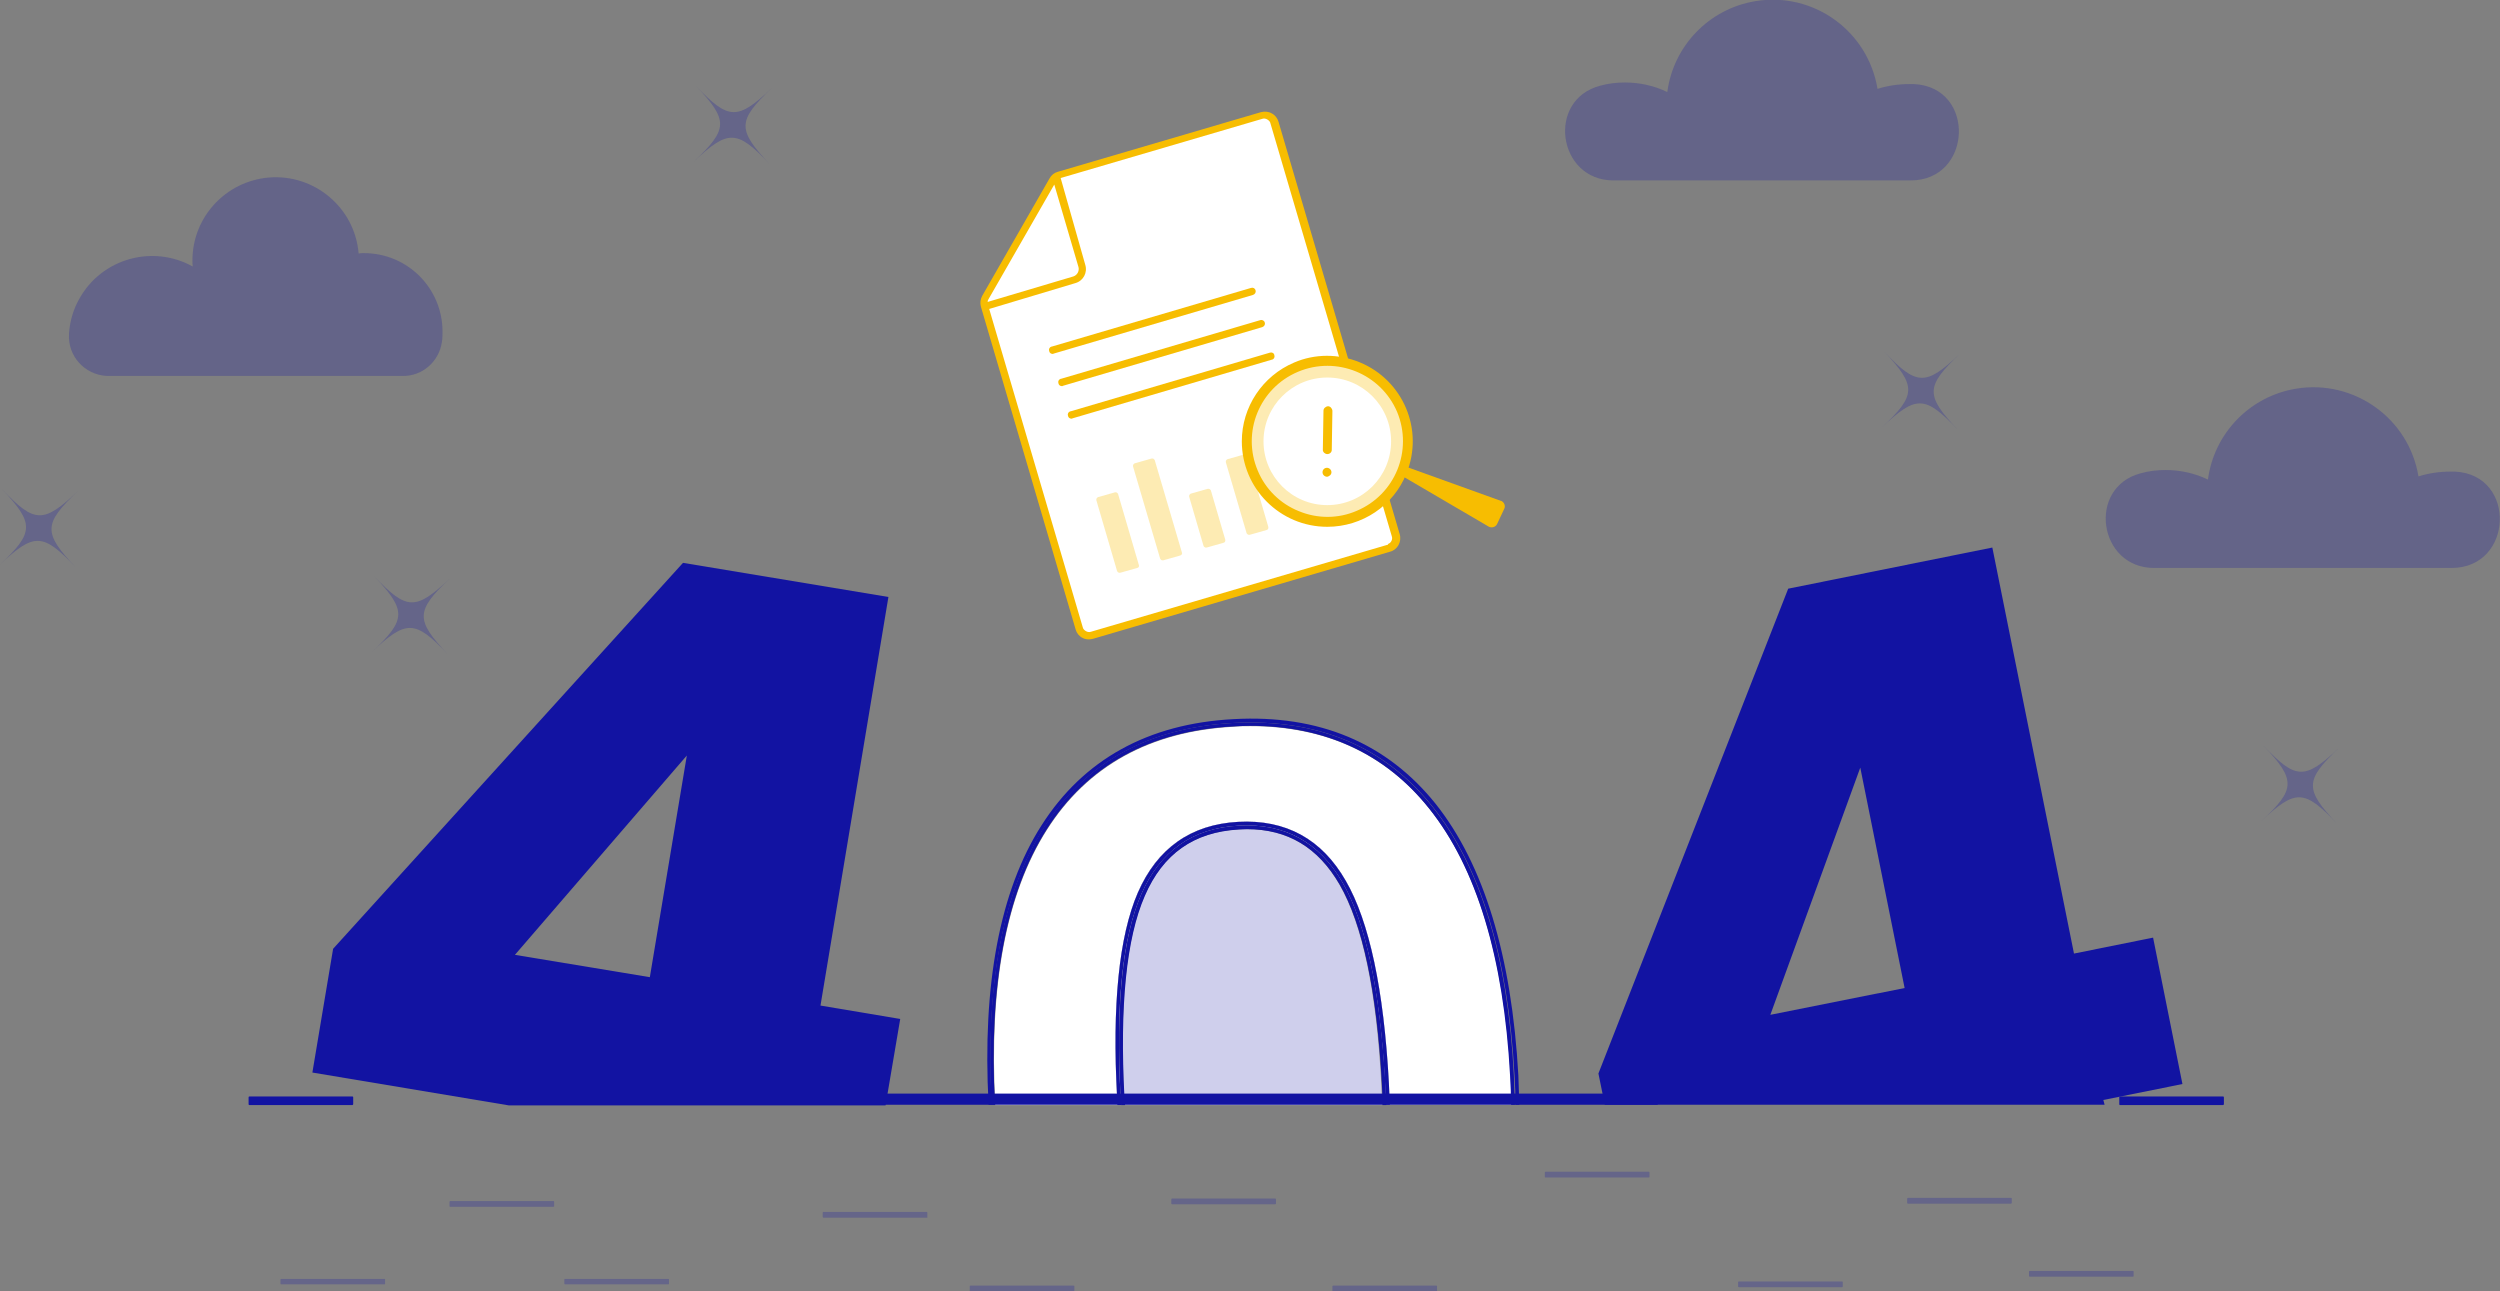 <?xml version="1.0" encoding="utf-8"?>
<!-- Generator: Adobe Illustrator 24.1.2, SVG Export Plug-In . SVG Version: 6.00 Build 0)  -->
<svg version="1.1" id="Layer_1" xmlns="http://www.w3.org/2000/svg" xmlns:xlink="http://www.w3.org/1999/xlink" x="0px" y="0px"
	 viewBox="0 0 783.8 404.9" style="enable-background:new 0 0 783.8 404.9;" xml:space="preserve">
<rect x="0" y="0" width="783.8" height="404.9" fill="#808080" stroke="none"/>
<style type="text/css">
	.st0{fill:#FFFFFF;}
	.st1{fill:#1213A2;}
	.st2{opacity:0.2;fill:#1213A2;enable-background:new    ;}
	.st3{opacity:0.25;fill:#1213A2;enable-background:new    ;}
	.st4{opacity:0.25;}
	.st5{opacity:0.3;}
	.st6{fill:#F7BD01;}
	.st7{opacity:0.25;enable-background:new    ;}
	.st8{fill:#FDEBB3;}
</style>
<g id="Group_101" transform="translate(-1540.164 -555.836)">
	<g id="_404">
		<g id="Group_100">
			<path id="Path_143" class="st0" d="M1988.3,809.4c-13.7-17.2-32.6-25.9-56.1-25.9l0,0c-1.8,0-3.6,0-5.4,0.2
				c-26,1.4-45.7,12.3-58.4,32.3c-12.8,20.1-18.2,49.1-16.2,86c0,0.1,0,0.2,0,0.3h38.3c0-0.8-0.1-1.6-0.1-2.4
				c-1.6-28.9,0.6-50.5,6.5-64.2c6-13.9,16.6-21.4,31.5-22.2s26.2,5.4,33.7,18.5c7.4,12.8,11.9,34.1,13.5,63.2
				c0.1,2.4,0.2,4.7,0.3,7h38.2c-0.1-3-0.2-6-0.3-9.1C2011.7,856.2,2003.2,828,1988.3,809.4z"/>
			<path id="Path_144" class="st1" d="M1851.1,902c-2-37.4,3.4-66.3,16.4-86.7s32.7-31.3,59.3-32.8c26.6-1.4,47.4,7.3,62.5,26.2
				s23.7,47,25.7,84.4c0.2,3.1,0.3,6.1,0.3,9.1h1.2c-0.1-3-0.2-6.1-0.3-9.2c-2.1-37.5-10.8-66.1-25.9-85.1
				c-15.3-19.1-36.6-28.1-63.4-26.6c-26.8,1.4-47.1,12.7-60.2,33.3c-13.1,20.5-18.6,50-16.6,87.4c0,0.1,0,0.1,0,0.2h1.2
				C1851.1,902.2,1851.1,902.1,1851.1,902z"/>
			<path id="Path_145" class="st1" d="M1989.2,808.7c-15.1-18.9-35.9-27.6-62.5-26.2c-26.6,1.5-46.3,12.4-59.3,32.8
				c-12.9,20.4-18.4,49.3-16.4,86.7c0,0.1,0,0.2,0,0.2h1.1c0-0.1,0-0.2,0-0.3c-2-36.9,3.4-65.9,16.2-86c12.7-20,32.3-30.9,58.4-32.3
				c1.9-0.1,3.6-0.2,5.4-0.2l0,0c23.5,0,42.4,8.7,56.1,25.9c14.9,18.6,23.4,46.8,25.4,83.8c0.2,3.1,0.3,6.1,0.3,9.1h1.2
				c-0.1-3-0.2-6-0.3-9.1C2012.9,855.7,2004.3,827.6,1989.2,808.7z"/>
			<path id="Path_146" class="st0" d="M1960.1,833.2c-6.7-11.7-16.3-17.4-29.1-17.4l0,0c-0.8,0-1.6,0-2.5,0.1
				c-14.1,0.8-23.7,7.6-29.5,20.8c-5.8,13.3-7.9,34.5-6.4,63.1c0,0.9,0.1,1.7,0.2,2.5h80.7c-0.1-2.2-0.2-4.5-0.3-6.9
				C1971.7,866.6,1967.3,845.7,1960.1,833.2z"/>
			<path id="Path_147" class="st2" d="M1960.1,833.2c-6.7-11.7-16.3-17.4-29.1-17.4l0,0c-0.8,0-1.6,0-2.5,0.1
				c-14.1,0.8-23.7,7.6-29.5,20.8c-5.8,13.3-7.9,34.5-6.4,63.1c0,0.9,0.1,1.7,0.2,2.5h80.7c-0.1-2.2-0.2-4.5-0.3-6.9
				C1971.7,866.6,1967.3,845.7,1960.1,833.2z"/>
			<path id="Path_148" class="st0" d="M1962.1,832c-7.5-13.1-18.8-19.3-33.7-18.5c-14.9,0.8-25.4,8.3-31.5,22.2
				c-5.9,13.6-8.1,35.2-6.5,64.2c0,0.8,0.1,1.6,0.1,2.4h1.2c-0.1-0.8-0.1-1.6-0.2-2.5c-1.6-28.9,0.6-50.1,6.5-63.6
				s16-20.7,30.5-21.5s25.3,5.2,32.6,17.9c7.3,12.7,11.7,33.6,13.3,62.7c0.1,2.4,0.2,4.7,0.3,6.9h1.2c-0.1-2.3-0.2-4.6-0.3-7
				C1974,866.1,1969.5,844.8,1962.1,832z"/>
			<path id="Path_149" class="st1" d="M1962.1,832c-7.5-13.1-18.8-19.3-33.7-18.5c-14.9,0.8-25.4,8.3-31.5,22.2
				c-5.9,13.6-8.1,35.2-6.5,64.2c0,0.8,0.1,1.6,0.1,2.4h1.2c-0.1-0.8-0.1-1.6-0.2-2.5c-1.6-28.9,0.6-50.1,6.5-63.6
				s16-20.7,30.5-21.5s25.3,5.2,32.6,17.9c7.3,12.7,11.7,33.6,13.3,62.7c0.1,2.4,0.2,4.7,0.3,6.9h1.2c-0.1-2.3-0.2-4.6-0.3-7
				C1974,866.1,1969.5,844.8,1962.1,832z"/>
			<path id="Path_150" class="st1" d="M1961.1,832.6c-7.3-12.7-18.2-18.7-32.6-17.9s-24.6,7.9-30.5,21.5c-5.9,13.5-8,34.7-6.5,63.6
				c0,0.8,0.1,1.7,0.2,2.5h1.2c-0.1-0.8-0.1-1.7-0.2-2.5c-1.5-28.6,0.6-49.8,6.4-63.1c5.7-13.2,15.4-20,29.5-20.8
				c0.9,0,1.7-0.1,2.5-0.1l0,0c12.8,0,22.3,5.7,29.1,17.4c7.2,12.5,11.6,33.4,13.2,62.2c0.1,2.3,0.2,4.6,0.3,6.9h1.1
				c-0.1-2.3-0.2-4.6-0.3-6.9C1972.8,866.2,1968.4,845.3,1961.1,832.6z"/>
			<path id="Path_151" class="st1" d="M2199.6,900.7l24.8-5l-9.2-45.9l-24.8,5l-25.6-127.3l-64,12.9l-59.5,152l2,9.8H2200
				L2199.6,900.7z M2095.2,874l28.2-77.5l13.9,69.1L2095.2,874z"/>
			<path id="Path_152" class="st1" d="M1822.4,875.3l-25-4.2l21.3-128.1l-64.4-10.7l-109.7,121l-6.5,38.8l61.6,10.3h118.1
				L1822.4,875.3z M1743.9,862.2l-42.3-7l53.9-62.5L1743.9,862.2z"/>
		</g>
		<rect id="Rectangle_73" x="1795.8" y="898.7" class="st1" width="264.1" height="3.5"/>
		<path id="Path_106" class="st1" d="M2237.1,902.3h-32.2c-0.2,0-0.3-0.1-0.3-0.3v-2.1c0-0.2,0.1-0.3,0.3-0.3h32.2
			c0.2,0,0.3,0.1,0.3,0.3v2.1C2237.4,902.1,2237.3,902.3,2237.1,902.3L2237.1,902.3z"/>
		<path id="Path_107" class="st1" d="M1650.6,902.3h-32.2c-0.2,0-0.3-0.1-0.3-0.3v-2.1c0-0.2,0.1-0.3,0.3-0.3l0,0h32.2
			c0.2,0,0.3,0.1,0.3,0.3v2.1C1650.9,902.1,1650.8,902.3,1650.6,902.3L1650.6,902.3z"/>
		<path id="Path_108" class="st3" d="M2208.9,956.1h-32.4c-0.1,0-0.2-0.1-0.2-0.2l0,0l0,0v-1.4c0-0.1,0.1-0.2,0.2-0.2l0,0h32.4
			c0.1,0,0.2,0.1,0.2,0.2v1.4C2209.1,956,2209,956.1,2208.9,956.1L2208.9,956.1z"/>
		<path id="Path_109" class="st3" d="M1666.4,673.7c6.2,0.1,11.4-4.5,12.3-10.6c0.2-1.1,0.2-2.2,0.2-3.3c0-13.6-11-24.6-24.6-24.6
			c-0.5,0-1.1,0-1.7,0.1c-1.2-14.4-13.9-25-28.2-23.8c-13.5,1.2-23.9,12.4-23.9,26c0,0.7,0,1.3,0.1,1.9c-12.6-7-28.5-2.5-35.5,10
			c-1.9,3.3-3,7-3.3,10.9c0,0.1,0,0.2,0,0.3c-0.4,6.9,4.9,12.7,11.8,13.1c0.2,0,0.5,0,0.7,0L1666.4,673.7z"/>
		<path id="Path_110" class="st3" d="M2308.8,733.9c19.4,0,20.5-29.2,1.1-30.2c-0.5,0-1,0-1.6,0c-3.4,0-6.7,0.5-9.9,1.5
			c-3-18.2-20.2-30.5-38.4-27.5c-14.5,2.4-25.7,14-27.6,28.5c-4.1-2-8.7-3-13.3-3c-2.6,0-5.2,0.3-7.7,1c-17,4.4-13.4,29.7,4.1,29.7
			H2308.8L2308.8,733.9z"/>
		<path id="Path_111" class="st3" d="M2139.2,612.4c19.4,0,20.5-29.2,1.1-30.2c-0.5,0-1,0-1.6,0c-3.4,0-6.7,0.5-9.9,1.5
			c-3-18.2-20.1-30.5-38.3-27.5c-14.5,2.4-25.7,14-27.6,28.5c-4.1-2-8.7-3-13.3-3c-2.6,0-5.2,0.3-7.7,1c-17,4.4-13.4,29.7,4.1,29.7
			H2139.2z"/>
		<g id="Group_86" class="st4">
			<g id="Group_81">
				<path id="Path_112" class="st1" d="M2130.9,666.1c10.2,10.8,13,10.8,23.7,0.7c-10.8,10.2-10.8,13-0.7,23.7
					c-10.2-10.8-13-10.8-23.7-0.7C2141,679.7,2141.1,676.9,2130.9,666.1z"/>
			</g>
			<g id="Group_82">
				<path id="Path_113" class="st1" d="M1758.4,582.8c10.2,10.8,13,10.8,23.7,0.7c-10.8,10.2-10.8,13-0.7,23.7
					c-10.2-10.8-13-10.8-23.7-0.7C1768.5,596.3,1768.6,593.6,1758.4,582.8z"/>
			</g>
			<g id="Group_83">
				<path id="Path_114" class="st1" d="M1657.5,736.5c10.2,10.8,13,10.8,23.7,0.7c-10.8,10.2-10.8,13-0.7,23.7
					c-10.2-10.8-13-10.8-23.7-0.7C1667.6,750.1,1667.7,747.3,1657.5,736.5z"/>
			</g>
			<g id="Group_84">
				<path id="Path_115" class="st1" d="M1540.8,709.2c10.2,10.8,13,10.8,23.7,0.7c-10.8,10.2-10.8,13-0.7,23.7
					c-10.2-10.8-13-10.8-23.7-0.7C1550.9,722.8,1551,720,1540.8,709.2z"/>
			</g>
			<g id="Group_85">
				<path id="Path_116" class="st1" d="M2249.8,789.6c10.2,10.8,13,10.8,23.7,0.7c-10.8,10.2-10.8,13-0.7,23.7
					c-10.2-10.8-13-10.8-23.7-0.7C2260,803.2,2260,800.4,2249.8,789.6z"/>
			</g>
		</g>
		<path id="Path_117" class="st0" d="M1882.6,755.1l93.1-27.3c1.7-0.5,2.7-2.3,2.2-4.1l-38-129.3c-0.5-1.7-2.3-2.7-4.1-2.2l0,0
			l-63.7,18.7c-0.8,0.2-1.5,0.8-1.9,1.5l-21.1,36.8c-0.4,0.8-0.5,1.7-0.3,2.6l29.7,101.2c0.5,1.7,2.2,2.7,3.9,2.3l0,0L1882.6,755.1z
			"/>
		<g id="Group_87" class="st5">
			<path id="Path_119" class="st6" d="M1896.7,733.9l-5.3,1.5c-0.4,0.1-0.8-0.1-1-0.5l0,0l-6.5-22.2c-0.1-0.4,0.1-0.8,0.5-1l0,0
				l5.3-1.5c0.4-0.1,0.8,0.1,1,0.5l0,0l6.5,22.2C1897.4,733.4,1897.2,733.8,1896.7,733.9L1896.7,733.9z"/>
			<path id="Path_120" class="st6" d="M1923.8,726l-5.3,1.5c-0.4,0.1-0.8-0.1-1-0.5l0,0l-4.5-15.4c-0.1-0.4,0.1-0.8,0.5-1l0,0
				l5.3-1.5c0.4-0.1,0.8,0.1,1,0.5l0,0l4.5,15.4C1924.4,725.5,1924.2,725.9,1923.8,726L1923.8,726z"/>
			<path id="Path_121" class="st6" d="M1937.3,722l-5.3,1.5c-0.4,0.1-0.8-0.1-1-0.5l0,0l-6.5-22.2c-0.1-0.4,0.1-0.8,0.5-1l0,0
				l5.3-1.5c0.4-0.1,0.8,0.1,1,0.5l0,0l6.5,22.2C1937.9,721.5,1937.7,721.9,1937.3,722L1937.3,722z"/>
			<path id="Path_122" class="st6" d="M1910.2,730l-5.3,1.5c-0.4,0.1-0.8-0.1-1-0.5l0,0l-8.5-28.9c-0.1-0.4,0.1-0.8,0.5-1l0,0
				l5.3-1.5c0.4-0.1,0.8,0.1,1,0.5l0,0l0,0l8.5,28.9C1910.9,729.4,1910.7,729.8,1910.2,730L1910.2,730z"/>
		</g>
		<g id="Group_91">
			<g id="Group_88">
				<path id="Path_123" class="st6" d="M1870.2,666.8c-0.5,0-1-0.3-1.1-0.9c-0.2-0.6,0.1-1.2,0.7-1.4l0,0c0,0,0,0,0.1,0l62.5-18.4
					c0.6-0.2,1.2,0.1,1.4,0.7l0,0c0,0,0,0,0,0.1c0.2,0.6-0.2,1.2-0.8,1.4l0,0l-62.5,18.4C1870.4,666.8,1870.3,666.8,1870.2,666.8z"
					/>
			</g>
			<g id="Group_89">
				<path id="Path_124" class="st6" d="M1873.1,676.9c-0.5,0-1-0.3-1.1-0.9c-0.2-0.6,0.1-1.2,0.7-1.4l0,0c0,0,0,0,0.1,0l62.5-18.4
					c0.6-0.2,1.3,0.2,1.4,0.8c0.2,0.6-0.2,1.2-0.8,1.4l-62.5,18.4C1873.3,676.9,1873.2,676.9,1873.1,676.9z"/>
			</g>
			<g id="Group_90">
				<path id="Path_125" class="st6" d="M1876.1,687.1c-0.5,0-1-0.3-1.1-0.9c-0.2-0.6,0.1-1.2,0.7-1.4l0,0c0,0,0,0,0.1,0l62.5-18.4
					c0.6-0.2,1.3,0.1,1.4,0.8c0.2,0.6-0.1,1.2-0.7,1.4h-0.1l-62.5,18.4C1876.3,687.1,1876.2,687.1,1876.1,687.1z"/>
			</g>
		</g>
		<g id="Group_98" class="st7">
			<path id="Path_133" class="st1" d="M1660.7,958.5h-32.4c-0.1,0-0.2-0.1-0.2-0.2l0,0l0,0V957c0-0.1,0.1-0.2,0.2-0.2l0,0l0,0h32.4
				c0.1,0,0.2,0.1,0.2,0.2v1.4C1660.9,958.4,1660.8,958.5,1660.7,958.5z"/>
			<path id="Path_134" class="st1" d="M1749.7,958.5h-32.4c-0.1,0-0.2-0.1-0.2-0.2l0,0l0,0V957c0-0.1,0.1-0.2,0.2-0.2l0,0l0,0h32.4
				c0.1,0,0.2,0.1,0.2,0.2l0,0v1.4C1749.9,958.4,1749.8,958.5,1749.7,958.5z"/>
			<path id="Path_135" class="st1" d="M1830.8,937.6h-32.5c-0.1,0-0.2-0.1-0.2-0.2l0,0l0,0V936c0-0.1,0.1-0.2,0.2-0.2l0,0l0,0h32.4
				c0.1,0,0.2,0.1,0.2,0.2v1.4C1831,937.5,1830.9,937.6,1830.8,937.6L1830.8,937.6L1830.8,937.6z"/>
			<path id="Path_136" class="st1" d="M1876.8,960.7h-32.4c-0.1,0-0.2-0.1-0.2-0.2l0,0l0,0v-1.4c0-0.1,0.1-0.2,0.2-0.2l0,0l0,0h32.4
				c0.1,0,0.2,0.1,0.2,0.2v1.4C1877,960.6,1876.9,960.7,1876.8,960.7L1876.8,960.7z"/>
			<path id="Path_137" class="st1" d="M1990.5,960.7h-32.4c-0.1,0-0.2-0.1-0.2-0.2l0,0l0,0v-1.4c0-0.1,0.1-0.2,0.2-0.2l0,0l0,0h32.4
				c0.1,0,0.2,0.1,0.2,0.2v1.4C1990.7,960.6,1990.7,960.7,1990.5,960.7L1990.5,960.7z"/>
			<path id="Path_138" class="st1" d="M2117.7,959.4h-32.4c-0.1,0-0.2-0.1-0.2-0.2l0,0l0,0v-1.4c0-0.1,0.1-0.2,0.2-0.2l0,0h32.4
				c0.1,0,0.2,0.1,0.2,0.2v1.4C2117.9,959.3,2117.8,959.4,2117.7,959.4L2117.7,959.4z"/>
			<path id="Path_139" class="st1" d="M1713.7,934.2h-32.4c-0.1,0-0.2-0.1-0.2-0.2l0,0l0,0v-1.4c0-0.1,0.1-0.2,0.2-0.2l0,0h32.4
				c0.1,0,0.2,0.1,0.2,0.2v1.4C1713.9,934.1,1713.8,934.2,1713.7,934.2L1713.7,934.2z"/>
			<path id="Path_140" class="st1" d="M1940,933.4h-32.4c-0.1,0-0.2-0.1-0.2-0.2l0,0v-1.4c0-0.1,0.1-0.2,0.2-0.2l0,0h32.4
				c0.1,0,0.2,0.1,0.2,0.2v1.4C1940.2,933.3,1940.2,933.3,1940,933.4L1940,933.4z"/>
			<path id="Path_141" class="st1" d="M2170.7,933.2h-32.4c-0.1,0-0.2-0.1-0.2-0.2l0,0v-1.4c0-0.1,0.1-0.2,0.2-0.2l0,0l0,0h32.4
				c0.1,0,0.2,0.1,0.2,0.2v1.4C2170.8,933.1,2170.8,933.2,2170.7,933.2z"/>
			<path id="Path_142" class="st1" d="M2057.1,925h-32.4c-0.1,0-0.2-0.1-0.2-0.2l0,0l0,0v-1.4c0-0.1,0.1-0.2,0.2-0.2l0,0h32.4
				c0.1,0,0.2,0.1,0.2,0.2v1.4C2057.3,924.9,2057.3,925,2057.1,925L2057.1,925z"/>
		</g>
		<g>
			<path id="Path_118" class="st6" d="M1979,723.3L1941,594c-0.3-1.1-1.1-2.1-2.1-2.6c-1-0.6-2.2-0.7-3.4-0.4l-63.7,18.7
				c-1.1,0.3-2,1-2.6,2.1l-21.1,36.8c-0.6,1.1-0.7,2.3-0.4,3.4l29.7,101.2c0.3,1.1,1.1,2.1,2.1,2.6c0.7,0.4,1.4,0.5,2.1,0.5
				c0.4,0,0.9-0.1,1.3-0.2l93.1-27.3C1978.3,728.2,1979.7,725.7,1979,723.3C1979,723.4,1979,723.4,1979,723.3L1979,723.3z
				 M1870.7,613.7l7.6,25.9c0.3,1.2-0.4,2.5-1.6,2.9l-26.9,8c0-0.3,0.1-0.6,0.3-0.9L1870.7,613.7z M1975.3,726.6l-93.1,27.3
				c-0.5,0.2-1.1,0.1-1.6-0.2s-0.9-0.7-1-1.3l-29.3-99.7l27-8.1c2.5-0.7,3.9-3.3,3.1-5.8l0,0l-7.8-27.5l-1.5,0.7l-0.1,0.8
				c0.3-0.5,0.7-0.8,1.2-1l63.7-18.7c0.5-0.2,1.1-0.1,1.6,0.2s0.9,0.7,1,1.3l38,129.3c0.4,1-0.2,2.2-1.2,2.5l0,0
				C1975.4,726.6,1975.4,726.6,1975.3,726.6L1975.3,726.6z"/>
			<g id="Group_97">
				<path id="Path_126" class="st6" d="M2009.5,720.2l2.3-4.9c0.4-0.9,0-1.9-0.9-2.4h-0.1l-31.1-11.2l-1.4,2.5L2007,721
					C2007.9,721.4,2009,721.1,2009.5,720.2L2009.5,720.2z"/>
				<circle id="Ellipse_10" class="st8" cx="1956.3" cy="694.2" r="25.3"/>
				<circle id="Ellipse_11" class="st0" cx="1956.3" cy="694.2" r="20"/>
				<g id="Group_92">
					<path id="Path_127" class="st6" d="M1956.3,721c-14.8,0-26.8-12-26.8-26.8c0-10.8,6.5-20.5,16.4-24.7l0,0
						c6.5-2.8,13.9-2.8,20.5-0.1c13.7,5.6,20.3,21.2,14.7,34.9C1977.1,714.4,1967.2,721,1956.3,721L1956.3,721z M1947.1,672.4
						c-12.1,5.1-17.7,19-12.6,31c2.4,5.8,7.1,10.4,12.9,12.7c5.8,2.4,12.3,2.4,18.1-0.1c12.1-5.1,17.7-18.9,12.7-31
						C1973.1,673,1959.2,667.3,1947.1,672.4L1947.1,672.4L1947.1,672.4z"/>
				</g>
				<g id="Group_96">
					<g id="Group_93">
						<path id="Path_128" class="st6" d="M1956.3,698.2L1956.3,698.2c-0.7,0-1.4-0.6-1.4-1.3l0,0l0,0l0.2-12.3
							c0-0.7,0.6-1.3,1.4-1.4l0,0c0.7,0,1.3,0.6,1.4,1.4l-0.2,12.3C1957.7,697.6,1957.1,698.2,1956.3,698.2L1956.3,698.2z"/>
					</g>
					<g id="Group_94">
						<path id="Path_129" class="st6" d="M1956.2,705c-0.3,0-0.6-0.1-0.8-0.3c-0.1-0.1-0.1-0.1-0.2-0.2c0-0.1-0.1-0.1-0.1-0.2
							s0-0.2-0.1-0.2c0-0.1,0-0.2,0-0.2c0-0.3,0.1-0.6,0.3-0.8c0.3-0.3,0.7-0.4,1-0.3c0.1,0,0.2,0,0.2,0.1c0.1,0,0.1,0.1,0.2,0.1
							s0.1,0.1,0.2,0.2c0.2,0.2,0.3,0.5,0.3,0.8c0,0.1,0,0.2,0,0.2c0,0.1,0,0.2-0.1,0.2c0,0.1-0.1,0.1-0.1,0.2
							c0,0.1-0.1,0.1-0.2,0.2c-0.1,0.1-0.1,0.1-0.2,0.2c-0.1,0-0.1,0.1-0.2,0.1s-0.2,0-0.2,0.1S1956.3,705,1956.2,705z"/>
					</g>
					<g id="Group_95">
						<path id="Path_130" class="st6" d="M1956.2,705.3c-0.7,0-1.4-0.6-1.4-1.4s0.6-1.4,1.4-1.4c0.7,0,1.4,0.6,1.4,1.4l0,0l0,0
							C1957.6,704.6,1957,705.2,1956.2,705.3z"/>
					</g>
				</g>
			</g>
		</g>
	</g>
</g>
</svg>
